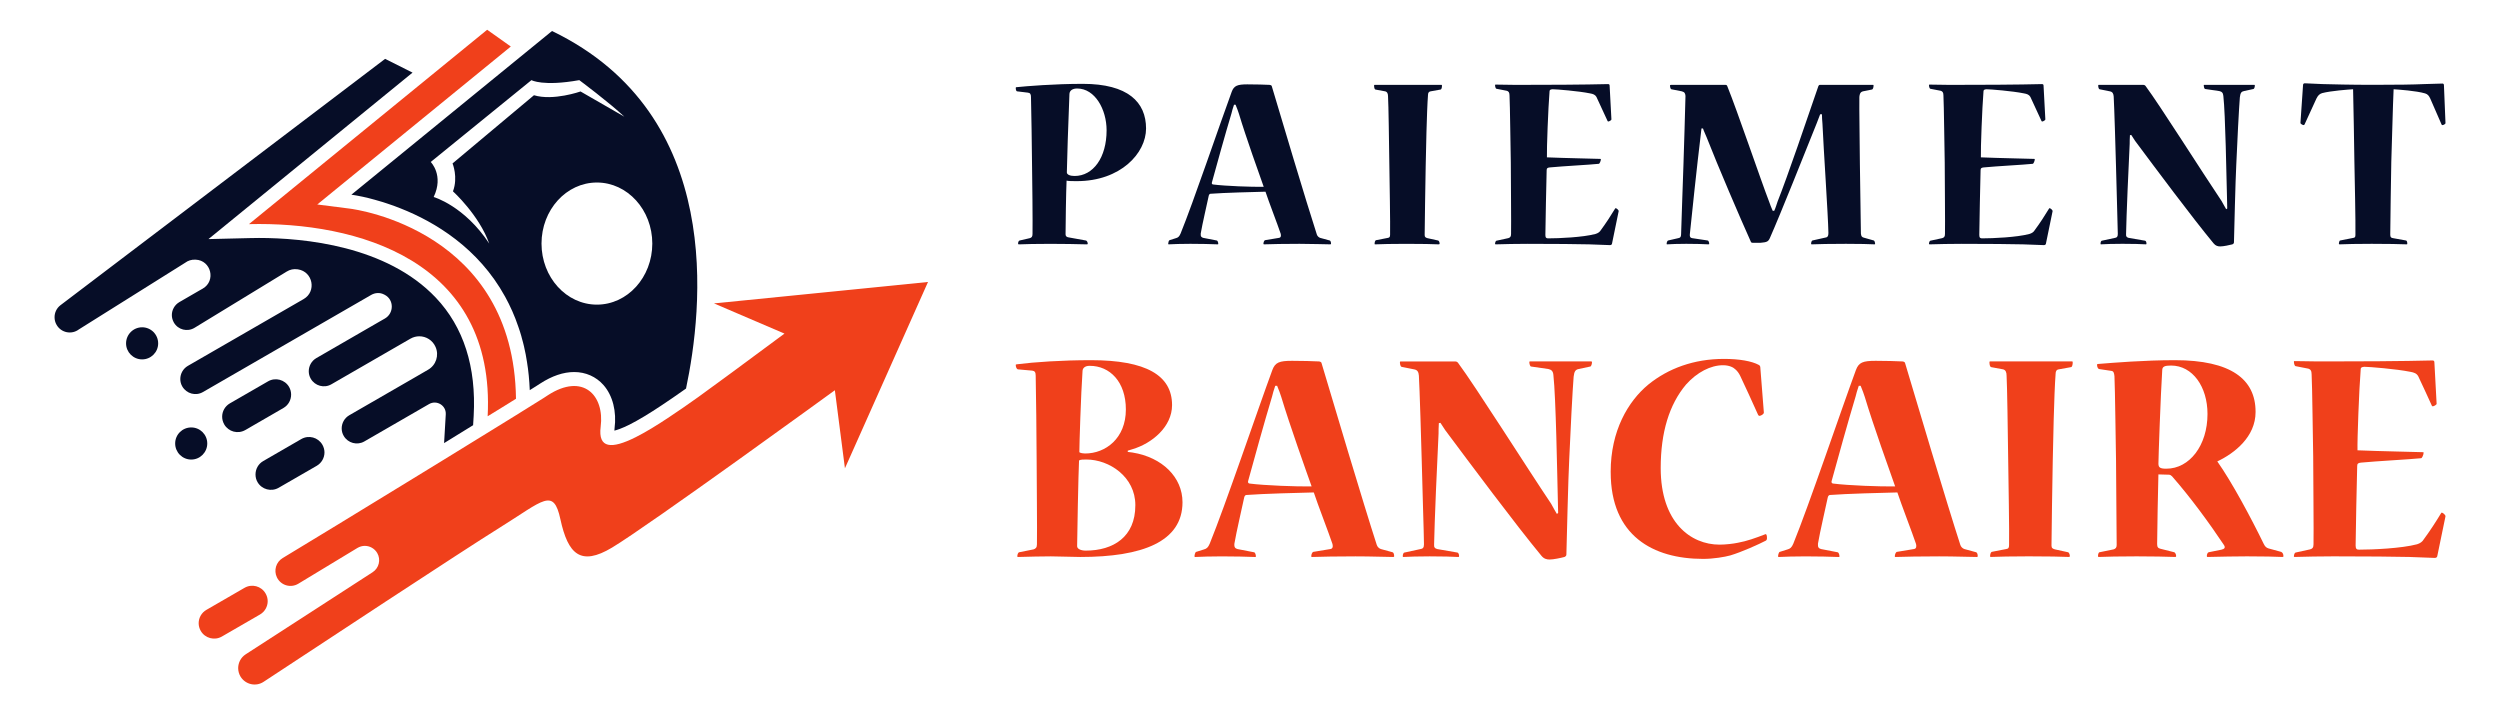 <?xml version="1.0" encoding="utf-8"?>
<!-- Generator: Adobe Illustrator 16.0.0, SVG Export Plug-In . SVG Version: 6.00 Build 0)  -->
<!DOCTYPE svg PUBLIC "-//W3C//DTD SVG 1.1//EN" "http://www.w3.org/Graphics/SVG/1.1/DTD/svg11.dtd">
<svg version="1.1" id="Calque_1" xmlns="http://www.w3.org/2000/svg" xmlns:xlink="http://www.w3.org/1999/xlink" x="0px" y="0px"
	 width="210px" height="60px" viewBox="0 0 210 60" enable-background="new 0 0 210 60" xml:space="preserve">
<g>
	<g>
		<g>
			<g>
				<path fill="#060D27" d="M85.432,7.673c-0.065,0-0.108-0.152-0.108-0.261c0-0.044,0-0.087,0.043-0.087
					c0.846-0.087,3.187-0.282,5.592-0.282c3.793,0,5.31,1.54,5.31,3.75c0,2.08-2.146,4.422-5.81,4.422c-0.302,0-0.735,0-0.866-0.043
					c-0.043,0.846-0.086,3.836-0.086,4.509c0,0.172,0.108,0.237,0.26,0.259l1.452,0.262c0.065,0,0.152,0.151,0.152,0.261
					c0,0.041-0.022,0.064-0.065,0.064c-0.867-0.023-1.973-0.044-3.078-0.044c-1.214,0-2.081,0.021-2.644,0.044
					c-0.044,0-0.065-0.023-0.065-0.064c0-0.109,0.043-0.24,0.129-0.261l0.846-0.195c0.151-0.044,0.238-0.11,0.238-0.348
					c0.022-0.737-0.022-5.007-0.043-6.048c0-0.845-0.064-4.615-0.086-5.462c0-0.237-0.065-0.345-0.26-0.367L85.432,7.673z
					 M90.266,14.782c1.561,0,2.688-1.54,2.688-3.836c0-1.757-0.976-3.512-2.472-3.512c-0.368,0-0.628,0.15-0.649,0.456
					c-0.086,2.015-0.217,6.089-0.217,6.566c-0.022,0.216,0.281,0.325,0.628,0.325H90.266z"/>
				<path fill="#060D27" d="M104.828,7.087c0.759,0,1.344,0.021,1.821,0.042c0.065,0,0.152,0.044,0.173,0.088
					c0.694,2.342,2.926,9.818,3.793,12.484c0.043,0.131,0.152,0.238,0.282,0.282l0.801,0.218c0.065,0.021,0.109,0.13,0.109,0.281
					c0,0.021-0.021,0.044-0.065,0.044c-0.455,0-1.495-0.044-2.58-0.044c-1.213,0-2.383,0.021-2.969,0.044
					c-0.065,0-0.065-0.023-0.065-0.044c0-0.13,0.065-0.281,0.13-0.305l1.169-0.194c0.174-0.021,0.196-0.175,0.152-0.345
					c-0.237-0.718-1.04-2.798-1.278-3.535c-0.977,0.023-3.49,0.087-4.617,0.174c-0.065,0-0.131,0.065-0.152,0.175
					c-0.129,0.626-0.541,2.383-0.671,3.164c-0.022,0.26,0.065,0.323,0.216,0.367l1.127,0.218c0.065,0,0.13,0.151,0.13,0.281
					c0,0.044-0.022,0.044-0.065,0.044c-0.542-0.023-1.409-0.044-2.276-0.044c-0.737,0-1.387,0.021-1.82,0.044
					c-0.043,0-0.043-0.023-0.043-0.064c0-0.066,0.043-0.261,0.108-0.284l0.542-0.172c0.173-0.044,0.281-0.13,0.39-0.39
					c1.063-2.602,3.317-9.257,4.292-11.9c0.194-0.521,0.476-0.629,1.343-0.629H104.828z M103.657,8.799
					c-0.108,0.324-0.173,0.541-0.216,0.737c-0.542,1.798-1.236,4.314-1.647,5.81c-0.021,0.088,0.042,0.15,0.108,0.15
					c0.997,0.131,3.317,0.218,4.249,0.194c-0.369-1.039-1.496-4.182-2.081-6.132c-0.065-0.195-0.152-0.457-0.282-0.76H103.657z"/>
				<path fill="#060D27" d="M121.08,7.129c0.044,0,0.044,0.022,0.044,0.088c0,0.087-0.022,0.281-0.109,0.304l-0.846,0.152
					c-0.151,0.021-0.217,0.131-0.217,0.304c-0.108,1.387-0.173,4.964-0.194,5.959c-0.022,0.803-0.087,5.528-0.087,5.81
					c0,0.173,0.087,0.217,0.238,0.261l0.889,0.195c0.086,0.021,0.13,0.173,0.13,0.261c0,0.041-0.022,0.064-0.065,0.064
					c-0.368-0.023-1.539-0.044-2.752-0.044c-1.127,0-2.103,0.021-2.601,0.044c-0.043,0-0.043-0.023-0.043-0.064
					c0-0.109,0.043-0.261,0.109-0.284l0.997-0.194c0.152-0.021,0.195-0.088,0.195-0.282c0.021-0.866-0.043-4.529-0.065-6.004
					c-0.022-1.559-0.065-4.962-0.108-5.593c0-0.237-0.065-0.389-0.239-0.432l-0.824-0.152c-0.065-0.022-0.108-0.152-0.108-0.325
					c0-0.044,0-0.066,0.043-0.066H121.08z"/>
				<path fill="#060D27" d="M135.405,20.482c-0.022,0.064-0.065,0.108-0.174,0.108c-0.151,0-0.65-0.021-1.734-0.064
					c-1.084-0.023-2.731-0.044-5.203-0.044c-0.844,0-1.928,0.021-2.644,0.044c-0.065,0-0.065-0.023-0.065-0.044
					c0-0.087,0.044-0.239,0.109-0.261l0.997-0.216c0.151-0.044,0.238-0.11,0.238-0.348c0.022-0.65-0.021-5.05-0.021-6.025
					c-0.022-0.845-0.065-4.897-0.108-5.614c0-0.259-0.087-0.346-0.218-0.39l-0.888-0.173c-0.044,0-0.109-0.152-0.109-0.305
					c0-0.022,0-0.044,0.044-0.044c0.52,0,1.019,0.021,1.474,0.021c0.455,0,0.867,0,1.213,0c4.833,0,6.503-0.063,6.763-0.063
					c0.086,0,0.129,0.042,0.129,0.13l0.152,2.841c0,0.063-0.196,0.172-0.26,0.172c-0.021,0-0.043,0-0.065-0.044
					c-0.303-0.672-0.605-1.321-0.932-2.016c-0.108-0.194-0.282-0.258-0.542-0.303c-0.953-0.195-2.838-0.348-3.165-0.348
					c-0.216,0.022-0.238,0.087-0.238,0.239c-0.109,1.321-0.239,4.769-0.217,5.483c1.496,0.065,3.923,0.107,4.488,0.13
					c0.042,0,0.042,0.021,0.042,0.044c0,0.131-0.108,0.369-0.173,0.369c-0.846,0.087-2.991,0.194-4.118,0.303
					c-0.196,0.022-0.261,0.066-0.261,0.238c-0.021,0.716-0.108,4.834-0.108,5.44c0,0.238,0.087,0.281,0.238,0.281
					c0.933,0,2.905-0.087,3.967-0.368c0.216-0.063,0.368-0.173,0.455-0.325c0.433-0.586,0.824-1.192,1.192-1.798
					c0.021-0.044,0.043-0.044,0.065-0.044c0.087,0.022,0.26,0.172,0.238,0.26L135.405,20.482z"/>
				<path fill="#060D27" d="M157.335,7.129c0.043,0,0.043,0.022,0.043,0.066c0,0.13-0.043,0.303-0.13,0.325l-0.759,0.152
					c-0.238,0.064-0.281,0.238-0.303,0.476c-0.021,0.65,0.044,4.792,0.044,5.615c0.021,1.019,0.064,4.813,0.086,5.853
					c0.021,0.236,0.087,0.302,0.238,0.346l0.846,0.239c0.065,0.021,0.108,0.194,0.108,0.281c0,0.021,0,0.044-0.043,0.044
					c-0.435-0.023-1.279-0.044-2.406-0.044c-1.235,0-2.406,0.021-2.861,0.044c-0.065,0-0.065-0.023-0.065-0.064
					c0-0.088,0.044-0.24,0.109-0.261l1.17-0.262c0.151-0.044,0.174-0.194,0.174-0.389c-0.022-1.41-0.412-7.11-0.5-9.168
					c-0.021-0.24-0.043-0.521-0.043-0.781h-0.15c-0.109,0.282-0.218,0.563-0.282,0.737c-1.063,2.644-3.014,7.563-3.945,9.667
					c-0.13,0.281-0.238,0.347-0.78,0.39h-0.65c-0.086,0-0.151-0.021-0.173-0.108c-0.89-1.972-2.775-6.373-3.707-8.757
					c-0.064-0.174-0.239-0.521-0.304-0.737h-0.129c-0.022,0.24-0.065,0.563-0.087,0.76c-0.261,2.123-0.781,7.001-0.89,8.128
					c-0.021,0.215,0.044,0.303,0.196,0.325l1.301,0.195c0.065,0,0.13,0.151,0.13,0.281c0,0.021,0,0.044-0.064,0.044
					c-0.412-0.023-1.105-0.044-1.864-0.044c-0.695,0-1.236,0.021-1.604,0.044c-0.043,0-0.043-0.023-0.043-0.064
					c0-0.088,0.065-0.261,0.13-0.261l0.845-0.195c0.152-0.022,0.239-0.088,0.239-0.325c0.021-1.02,0.173-4.854,0.195-5.745
					c0.021-0.822,0.174-5.309,0.174-5.875c-0.022-0.215-0.065-0.323-0.304-0.388l-0.889-0.175c-0.064-0.021-0.108-0.194-0.108-0.303
					c0-0.044,0.022-0.066,0.086-0.066h4.574c0.088,0,0.13,0.044,0.152,0.109c0.845,2.082,2.774,7.782,3.533,9.755
					c0.064,0.173,0.152,0.435,0.281,0.714h0.131c0.13-0.279,0.216-0.606,0.281-0.779c0.824-2.06,2.515-7.044,3.424-9.689
					c0.022-0.065,0.065-0.109,0.131-0.109H157.335z"/>
				<path fill="#060D27" d="M171.854,20.482c-0.023,0.064-0.066,0.108-0.173,0.108c-0.154,0-0.653-0.021-1.738-0.064
					c-1.082-0.023-2.729-0.044-5.2-0.044c-0.845,0-1.929,0.021-2.644,0.044c-0.065,0-0.065-0.023-0.065-0.044
					c0-0.087,0.044-0.239,0.108-0.261l0.997-0.216c0.151-0.044,0.239-0.11,0.239-0.348c0.021-0.65-0.021-5.05-0.021-6.025
					c-0.022-0.845-0.066-4.897-0.108-5.614c0-0.259-0.086-0.346-0.219-0.39l-0.888-0.173c-0.043,0-0.108-0.152-0.108-0.305
					c0-0.022,0-0.044,0.044-0.044c0.519,0,1.019,0.021,1.474,0.021c0.456,0,0.866,0,1.213,0c4.833,0,6.504-0.063,6.763-0.063
					c0.088,0,0.13,0.042,0.13,0.13l0.152,2.841c0,0.063-0.194,0.172-0.259,0.172c-0.023,0-0.045,0-0.066-0.044
					c-0.304-0.672-0.605-1.321-0.931-2.016c-0.108-0.194-0.282-0.258-0.543-0.303c-0.955-0.195-2.839-0.348-3.164-0.348
					c-0.216,0.022-0.237,0.087-0.237,0.239c-0.109,1.321-0.24,4.769-0.216,5.483c1.492,0.065,3.921,0.107,4.485,0.13
					c0.04,0,0.04,0.021,0.04,0.044c0,0.131-0.106,0.369-0.17,0.369c-0.848,0.087-2.994,0.194-4.118,0.303
					c-0.197,0.022-0.262,0.066-0.262,0.238c-0.021,0.716-0.109,4.834-0.109,5.44c0,0.238,0.088,0.281,0.24,0.281
					c0.933,0,2.902-0.087,3.966-0.368c0.216-0.063,0.371-0.173,0.453-0.325c0.435-0.586,0.827-1.192,1.194-1.798
					c0.021-0.044,0.043-0.044,0.064-0.044c0.088,0.022,0.261,0.172,0.239,0.26L171.854,20.482z"/>
				<path fill="#060D27" d="M180.022,7.129c0.108,0,0.173,0.044,0.216,0.109c1.148,1.539,4.811,7.326,6.373,9.646
					c0.131,0.238,0.259,0.477,0.389,0.692l0.088-0.063c0-0.348-0.021-0.673-0.021-0.977c-0.046-1.625-0.131-6.936-0.305-8.477
					c-0.021-0.257-0.13-0.367-0.346-0.41l-1.194-0.174c-0.064-0.021-0.106-0.194-0.106-0.281c0-0.044,0-0.066,0.042-0.066h4.183
					c0.066,0,0.066,0.022,0.066,0.066c0,0.087-0.043,0.261-0.109,0.281l-0.802,0.174c-0.217,0.043-0.305,0.153-0.347,0.52
					c-0.064,0.738-0.24,4.077-0.302,5.681c-0.066,1.214-0.176,5.721-0.194,6.502c0,0.087-0.045,0.13-0.131,0.174
					c-0.239,0.064-0.76,0.174-1.021,0.174c-0.194,0-0.39-0.044-0.563-0.261c-1.778-2.146-4.878-6.307-6.589-8.605
					c-0.088-0.131-0.24-0.369-0.325-0.5l-0.109,0.022c-0.021,0.304-0.021,0.543-0.021,0.716c-0.085,1.625-0.282,6.222-0.304,7.586
					c-0.021,0.218,0.063,0.281,0.219,0.325l1.386,0.238c0.066,0.021,0.109,0.131,0.109,0.24c0,0.041,0,0.064-0.066,0.064
					c-0.325-0.023-1.106-0.044-1.951-0.044c-0.758,0-1.429,0.021-1.797,0.044c-0.045,0-0.045-0.023-0.045-0.064
					c0-0.088,0.045-0.24,0.106-0.24l1.106-0.238c0.151-0.021,0.239-0.088,0.239-0.325c0-0.628-0.131-4.463-0.151-5.679
					c-0.021-0.953-0.152-5.202-0.195-5.875c-0.021-0.237-0.088-0.389-0.325-0.432l-0.868-0.175
					c-0.064-0.021-0.107-0.173-0.107-0.303c0-0.044,0-0.066,0.064-0.066H180.022z"/>
				<path fill="#060D27" d="M205.421,10.339c0,0.085-0.176,0.172-0.262,0.172c-0.021,0-0.042-0.021-0.063-0.043l-0.954-2.188
					c-0.109-0.238-0.219-0.368-0.433-0.434c-0.738-0.217-2.255-0.325-2.646-0.348c-0.063,1.279-0.151,4.942-0.194,6.091
					c-0.021,1.214-0.088,5.268-0.088,6.135c0,0.216,0.088,0.26,0.239,0.282l1.083,0.195c0.066,0,0.109,0.13,0.109,0.261
					c0,0.041,0,0.064-0.064,0.064c-0.478-0.023-1.669-0.044-2.927-0.044c-1.148,0-2.21,0.021-2.687,0.044
					c-0.067,0-0.067-0.023-0.067-0.044c0-0.108,0.043-0.281,0.107-0.281l1.105-0.218c0.155-0.021,0.177-0.088,0.177-0.303
					c0.021-0.867-0.067-5.16-0.089-6.179c0-0.867-0.088-4.897-0.108-6.004c-0.368,0.022-1.863,0.131-2.6,0.325
					c-0.219,0.067-0.349,0.195-0.479,0.456l-0.994,2.167c-0.024,0.044-0.046,0.064-0.088,0.064c-0.066,0-0.262-0.108-0.262-0.172
					l0.219-3.188c0-0.086,0.043-0.152,0.152-0.152c0.173,0,0.586,0.022,1.474,0.066c0.909,0.021,2.276,0.063,4.313,0.063
					c1.973,0,3.34-0.021,4.249-0.063c0.909-0.022,1.365-0.044,1.517-0.044c0.086,0,0.131,0.044,0.131,0.151L205.421,10.339z"/>
			</g>
		</g>
		<g>
			<g>
				<path fill="#F0401B" d="M94.731,37.961c0.16,0.026,0.345,0.052,0.399,0.052c2.499,0.401,4.2,2.075,4.2,4.176
					c0,3.32-3.376,4.597-8.585,4.597c-0.479,0-1.967-0.052-2.473-0.052c-0.689,0-1.859,0.025-2.736,0.052
					c-0.082,0-0.082-0.026-0.082-0.052c0-0.135,0.054-0.318,0.161-0.346l1.195-0.239c0.188-0.055,0.293-0.161,0.293-0.426
					c0.026-1.063-0.026-6.033-0.026-7.149c0-1.223-0.053-6.167-0.079-7.018c0-0.292-0.082-0.398-0.292-0.424l-1.197-0.106
					c-0.133-0.028-0.186-0.238-0.186-0.374c0-0.027,0.026-0.053,0.106-0.053c1.462-0.187,3.774-0.345,6.22-0.345
					c4.625,0,6.804,1.276,6.804,3.772c0,1.836-1.701,3.218-3.295,3.696c-0.106,0.026-0.267,0.078-0.427,0.133V37.961z
					 M95.369,42.427c0-2.365-2.179-3.828-4.119-3.828c-0.239,0-0.505,0-0.611,0.081c-0.054,1.01-0.16,6.645-0.16,7.2
					c0,0.24,0.345,0.372,0.717,0.372c2.339,0,4.172-1.166,4.172-3.8V42.427z M91.517,30.73c-0.373,0-0.585,0.188-0.585,0.453
					c-0.133,1.914-0.267,6.193-0.267,6.804c0.107,0.08,0.346,0.107,0.479,0.107c1.728,0,3.429-1.275,3.429-3.696
					c0-2.339-1.355-3.668-3.03-3.668H91.517z"/>
				<path fill="#F0401B" d="M108.555,30.309c0.93,0,1.647,0.025,2.232,0.052c0.081,0,0.185,0.052,0.212,0.106
					c0.851,2.87,3.588,12.04,4.651,15.309c0.053,0.159,0.186,0.293,0.345,0.345l0.983,0.268c0.08,0.027,0.133,0.159,0.133,0.346
					c0,0.025-0.026,0.052-0.08,0.052c-0.559,0-1.835-0.052-3.163-0.052c-1.49,0-2.924,0.025-3.641,0.052
					c-0.081,0-0.081-0.026-0.081-0.052c0-0.161,0.081-0.346,0.16-0.375l1.436-0.238c0.212-0.026,0.24-0.211,0.187-0.424
					c-0.292-0.88-1.277-3.429-1.569-4.333c-1.195,0.027-4.279,0.107-5.662,0.214c-0.079,0-0.158,0.077-0.185,0.21
					c-0.159,0.772-0.665,2.925-0.824,3.884c-0.027,0.316,0.081,0.397,0.266,0.449l1.381,0.268c0.081,0,0.16,0.185,0.16,0.346
					c0,0.052-0.025,0.052-0.079,0.052c-0.666-0.026-1.728-0.052-2.791-0.052c-0.904,0-1.701,0.025-2.233,0.052
					c-0.053,0-0.053-0.026-0.053-0.08c0-0.078,0.053-0.317,0.132-0.347l0.666-0.21c0.211-0.055,0.346-0.161,0.478-0.478
					c1.302-3.193,4.066-11.351,5.263-14.594c0.239-0.637,0.585-0.769,1.648-0.769H108.555z M107.121,32.406
					c-0.135,0.399-0.213,0.665-0.267,0.903c-0.665,2.207-1.516,5.289-2.019,7.124c-0.027,0.106,0.053,0.185,0.132,0.185
					c1.223,0.162,4.066,0.267,5.209,0.239c-0.452-1.274-1.833-5.129-2.552-7.521c-0.079-0.239-0.185-0.558-0.346-0.931H107.121z"/>
				<path fill="#F0401B" d="M122.218,30.36c0.133,0,0.213,0.052,0.267,0.132c1.409,1.888,5.899,8.984,7.813,11.828
					c0.161,0.291,0.318,0.585,0.479,0.85l0.106-0.078c0-0.425-0.027-0.824-0.027-1.197c-0.052-1.993-0.159-8.504-0.371-10.392
					c-0.026-0.319-0.161-0.451-0.425-0.506l-1.462-0.21c-0.08-0.029-0.133-0.24-0.133-0.347c0-0.055,0-0.08,0.053-0.08h5.129
					c0.079,0,0.079,0.025,0.079,0.08c0,0.106-0.053,0.317-0.132,0.347l-0.984,0.21c-0.265,0.055-0.372,0.187-0.424,0.64
					c-0.08,0.904-0.292,4.994-0.372,6.962c-0.081,1.489-0.212,7.017-0.238,7.974c0,0.106-0.054,0.161-0.161,0.213
					c-0.292,0.08-0.93,0.214-1.248,0.214c-0.24,0-0.479-0.055-0.692-0.32c-2.179-2.631-5.98-7.735-8.08-10.552
					c-0.106-0.159-0.292-0.453-0.399-0.61l-0.133,0.025c-0.025,0.372-0.025,0.667-0.025,0.879c-0.107,1.993-0.346,7.627-0.374,9.302
					c-0.026,0.265,0.081,0.346,0.266,0.397l1.701,0.295c0.079,0.025,0.132,0.157,0.132,0.29c0,0.054,0,0.08-0.079,0.08
					c-0.399-0.026-1.355-0.052-2.392-0.052c-0.931,0-1.755,0.025-2.207,0.052c-0.053,0-0.053-0.026-0.053-0.08
					c0-0.106,0.053-0.29,0.134-0.29l1.355-0.295c0.186-0.026,0.292-0.106,0.292-0.397c0-0.771-0.16-5.478-0.186-6.963
					c-0.026-1.169-0.187-6.38-0.241-7.204c-0.026-0.292-0.104-0.479-0.397-0.53l-1.063-0.212c-0.08-0.026-0.133-0.215-0.133-0.373
					c0-0.055,0-0.08,0.081-0.08H122.218z"/>
				<path fill="#F0401B" d="M135.297,39.635c0-3.453,1.462-5.925,3.163-7.333c1.675-1.356,3.827-2.154,6.352-2.154
					c1.304,0,2.34,0.187,2.924,0.504c0.107,0.055,0.135,0.136,0.135,0.268l0.292,3.72c0.025,0.135-0.24,0.293-0.373,0.293
					c-0.026,0-0.054,0-0.107-0.081c-0.503-1.115-1.089-2.416-1.513-3.295c-0.106-0.213-0.241-0.398-0.399-0.53
					c-0.16-0.161-0.505-0.347-1.037-0.347c-1.037,0-2.18,0.585-3.109,1.623c-1.409,1.675-2.126,4.012-2.126,7.015
					c0,4.571,2.525,6.432,4.943,6.432c0.506,0,1.169-0.077,1.54-0.158c0.746-0.134,1.49-0.399,2.314-0.719
					c0.079-0.027,0.132,0.08,0.132,0.347c0,0.079-0.025,0.132-0.079,0.185c-0.612,0.32-2.021,0.956-3.004,1.251
					c-0.479,0.132-1.409,0.291-2.284,0.291c-4.201,0-7.762-1.938-7.762-7.284V39.635z"/>
				<path fill="#F0401B" d="M157.572,30.309c0.93,0,1.647,0.025,2.232,0.052c0.079,0,0.186,0.052,0.213,0.106
					c0.85,2.87,3.588,12.04,4.652,15.309c0.052,0.159,0.184,0.293,0.343,0.345l0.984,0.268c0.082,0.027,0.134,0.159,0.134,0.346
					c0,0.025-0.026,0.052-0.08,0.052c-0.557,0-1.834-0.052-3.163-0.052c-1.489,0-2.924,0.025-3.641,0.052
					c-0.081,0-0.081-0.026-0.081-0.052c0-0.161,0.081-0.346,0.16-0.375l1.435-0.238c0.214-0.026,0.239-0.211,0.188-0.424
					c-0.293-0.88-1.276-3.429-1.568-4.333c-1.197,0.027-4.279,0.107-5.662,0.214c-0.079,0-0.158,0.077-0.186,0.21
					c-0.16,0.772-0.664,2.925-0.823,3.884c-0.026,0.316,0.079,0.397,0.266,0.449l1.381,0.268c0.081,0,0.16,0.185,0.16,0.346
					c0,0.052-0.027,0.052-0.079,0.052c-0.666-0.026-1.728-0.052-2.791-0.052c-0.903,0-1.701,0.025-2.232,0.052
					c-0.053,0-0.053-0.026-0.053-0.08c0-0.078,0.053-0.317,0.132-0.347l0.665-0.21c0.212-0.055,0.345-0.161,0.479-0.478
					c1.303-3.193,4.066-11.351,5.262-14.594c0.24-0.637,0.585-0.769,1.649-0.769H157.572z M156.137,32.406
					c-0.134,0.399-0.213,0.665-0.267,0.903c-0.664,2.207-1.516,5.289-2.02,7.124c-0.026,0.106,0.053,0.185,0.133,0.185
					c1.223,0.162,4.065,0.267,5.209,0.239c-0.451-1.274-1.835-5.129-2.552-7.521c-0.079-0.239-0.186-0.558-0.346-0.931H156.137z"/>
				<path fill="#F0401B" d="M174.053,30.36c0.054,0,0.054,0.025,0.054,0.106c0,0.106-0.026,0.347-0.135,0.372l-1.035,0.187
					c-0.188,0.026-0.266,0.158-0.266,0.372c-0.132,1.7-0.215,6.087-0.24,7.308c-0.029,0.984-0.106,6.778-0.106,7.125
					c0,0.212,0.106,0.264,0.292,0.318l1.092,0.239c0.104,0.027,0.157,0.211,0.157,0.317c0,0.054-0.026,0.08-0.08,0.08
					c-0.452-0.026-1.888-0.052-3.375-0.052c-1.38,0-2.58,0.025-3.19,0.052c-0.052,0-0.052-0.026-0.052-0.08
					c0-0.133,0.052-0.317,0.133-0.347l1.222-0.238c0.187-0.026,0.238-0.106,0.238-0.345c0.028-1.063-0.052-5.556-0.077-7.361
					c-0.025-1.915-0.082-6.087-0.132-6.858c0-0.292-0.082-0.479-0.294-0.53l-1.013-0.187c-0.077-0.025-0.132-0.188-0.132-0.398
					c0-0.055,0-0.08,0.055-0.08H174.053z"/>
				<path fill="#F0401B" d="M189.468,34.612c0,2.073-1.754,3.455-3.215,4.147c1.223,1.727,2.843,4.756,3.905,6.937
					c0.106,0.213,0.214,0.317,0.398,0.372l1.063,0.29c0.133,0.057,0.188,0.214,0.188,0.347c0,0.054,0,0.08-0.081,0.08
					c-0.692-0.026-1.486-0.052-2.977-0.052c-1.01,0-2.098,0.025-3.294,0.052c-0.08,0-0.08-0.026-0.08-0.08
					c0-0.133,0.055-0.29,0.157-0.317l1.063-0.214c0.242-0.054,0.374-0.16,0.213-0.398c-1.222-1.834-2.817-4.015-4.358-5.769
					c-0.079-0.077-0.158-0.132-0.264-0.132c-0.135,0-0.666-0.025-0.879-0.025c-0.027,1.114-0.107,4.783-0.107,5.847
					c0,0.266,0.08,0.346,0.269,0.397l1.169,0.294c0.077,0.027,0.158,0.185,0.158,0.317c0,0.054-0.026,0.08-0.081,0.08
					c-0.742-0.026-1.911-0.052-3.24-0.052c-1.356,0-2.604,0.025-3.163,0.052c-0.079,0-0.079-0.026-0.079-0.08
					c0-0.158,0.055-0.317,0.132-0.317l1.169-0.239c0.188-0.055,0.267-0.161,0.267-0.373c0-1.036-0.054-5.82-0.054-7.096
					c-0.024-1.063-0.081-6.087-0.132-7.069c-0.026-0.294-0.081-0.427-0.24-0.453l-1.063-0.16c-0.079-0.026-0.161-0.184-0.161-0.346
					c0-0.027,0-0.078,0.082-0.078c1.326-0.106,3.879-0.319,6.457-0.319c4.704,0,6.778,1.595,6.778,4.333V34.612z M181.973,39.37
					c1.941,0,3.457-1.942,3.457-4.597c0-2.287-1.252-4.067-3.059-4.067c-0.532,0-0.744,0.081-0.744,0.398
					c-0.132,2.021-0.319,7.361-0.319,7.839c0,0.321,0.134,0.427,0.638,0.427H181.973z"/>
				<path fill="#F0401B" d="M204.727,46.733c-0.027,0.077-0.08,0.132-0.214,0.132c-0.185,0-0.797-0.028-2.125-0.08
					c-1.329-0.026-3.349-0.052-6.379-0.052c-1.035,0-2.364,0.025-3.242,0.052c-0.08,0-0.08-0.026-0.08-0.052
					c0-0.106,0.053-0.293,0.135-0.318l1.222-0.267c0.187-0.055,0.291-0.135,0.291-0.426c0.027-0.798-0.027-6.194-0.027-7.389
					c-0.025-1.038-0.077-6.007-0.132-6.886c0-0.316-0.106-0.423-0.267-0.478l-1.087-0.213c-0.055,0-0.135-0.185-0.135-0.372
					c0-0.025,0-0.052,0.053-0.052c0.638,0,1.249,0.026,1.807,0.026c0.56,0,1.063,0,1.489,0c5.926,0,7.975-0.08,8.293-0.08
					c0.107,0,0.159,0.054,0.159,0.16l0.188,3.481c0,0.08-0.239,0.212-0.32,0.212c-0.026,0-0.055,0-0.081-0.053
					c-0.371-0.823-0.744-1.62-1.143-2.471c-0.133-0.239-0.344-0.319-0.663-0.374c-1.171-0.239-3.483-0.423-3.88-0.423
					c-0.269,0.025-0.295,0.105-0.295,0.291c-0.132,1.62-0.29,5.847-0.264,6.725c1.834,0.079,4.81,0.132,5.5,0.158
					c0.052,0,0.052,0.025,0.052,0.053c0,0.162-0.132,0.453-0.21,0.453c-1.036,0.105-3.669,0.238-5.052,0.37
					c-0.238,0.028-0.316,0.08-0.316,0.295c-0.027,0.875-0.132,5.928-0.132,6.672c0,0.29,0.104,0.344,0.29,0.344
					c1.144,0,3.562-0.105,4.866-0.451c0.264-0.081,0.449-0.214,0.554-0.398c0.533-0.72,1.014-1.463,1.464-2.207
					c0.026-0.055,0.052-0.055,0.078-0.055c0.107,0.029,0.32,0.214,0.295,0.32L204.727,46.733z"/>
			</g>
		</g>
	</g>
	<g>
		<path fill="#F0401B" d="M77.953,23.685l-6.979,15.652l-0.846-6.557c0,0-15.657,11.386-18.718,13.219
			c-2.644,1.586-3.702,0.547-4.336-2.379c-0.582-2.691-1.422-1.587-5.076,0.688c-3.025,1.879-15.869,10.339-19.858,12.966
			c-0.652,0.429-1.521,0.229-1.933-0.435c-0.135-0.224-0.2-0.471-0.2-0.717c0-0.453,0.223-0.894,0.628-1.158l10.663-6.896
			c0.541-0.348,0.711-1.064,0.388-1.616c-0.224-0.382-0.629-0.599-1.04-0.599c-0.211,0-0.429,0.059-0.623,0.176l-4.971,3.008
			c-0.64,0.382-1.469,0.135-1.792-0.54c-0.282-0.588-0.07-1.287,0.488-1.622c1.951-1.175,6.51-3.953,11.022-6.721
			c0.822-0.506,1.639-1.005,2.444-1.498c0.84-0.518,1.663-1.022,2.444-1.504c0.417-0.259,0.829-0.512,1.222-0.752
			c0.893-0.547,1.716-1.059,2.438-1.504c1.028-0.641,1.851-1.152,2.374-1.48c0.124-0.083,0.235-0.153,0.323-0.212
			c2.961-1.921,4.782,0,4.442,2.644c-0.235,1.845,0.922,1.886,2.932,0.881c0.816-0.41,1.78-0.992,2.849-1.709
			c0.758-0.5,1.575-1.069,2.426-1.675c0.887-0.64,1.815-1.321,2.773-2.026c1.445-1.064,2.949-2.191,4.459-3.297l-3.895-1.668
			l-2.027-0.869l2.074-0.206L77.953,23.685z"/>
		<path fill="#F0401B" d="M43.343,33.497l-1.193,0.74c-0.37,0.234-0.77,0.476-1.187,0.729C41.65,21.829,29.93,18.609,20.912,18.827
			l20.01-16.328l1.986,1.41L26.651,17.176l2.72,0.347C29.947,17.593,43.172,19.414,43.343,33.497z"/>
		<path fill="#060D27" d="M46.368,2.605l-16.85,13.747c0,0,0.006,0,0.018,0.006c0.035,0,0.117,0.012,0.241,0.036
			c0.012,0,0.018,0,0.029,0.006c0.041,0.006,0.088,0.012,0.141,0.023c0.153,0.023,0.335,0.064,0.558,0.111
			c0.012,0,0.029,0.006,0.047,0.012c0.188,0.036,0.4,0.089,0.629,0.153c0.1,0.023,0.2,0.053,0.306,0.082
			c0.206,0.059,0.429,0.123,0.664,0.193c0.118,0.035,0.241,0.076,0.358,0.117c0.37,0.118,0.758,0.26,1.164,0.424
			c2.849,1.128,6.498,3.302,8.754,7.402c0.429,0.781,0.811,1.627,1.122,2.556c0.082,0.241,0.165,0.481,0.235,0.734
			c0.018,0.065,0.041,0.136,0.053,0.206c0.071,0.234,0.129,0.476,0.188,0.723c0,0.012,0.006,0.023,0.006,0.035
			c0.094,0.394,0.17,0.799,0.234,1.222c0.124,0.746,0.2,1.54,0.235,2.38c0.217-0.135,0.405-0.253,0.564-0.354l0.3-0.193
			c1.004-0.652,1.962-0.975,2.867-0.975c0.963,0,1.839,0.387,2.462,1.092c0.775,0.882,1.116,2.215,0.928,3.654
			c-0.006,0.064-0.012,0.124-0.012,0.177c0.235-0.059,0.628-0.188,1.257-0.499c0.746-0.377,1.663-0.929,2.72-1.634
			c0.576-0.382,1.21-0.816,2.033-1.397h0.006C59.011,26.053,60.985,9.649,46.368,2.605z M44.853,7.999l-6.839,5.729
			c0,0,0.482,1.156,0.035,2.344c0,0,2.2,1.992,3.046,4.389c-2.08-3.172-4.667-3.913-4.667-3.913
			c0.875-1.827-0.247-2.943-0.247-2.943l8.46-6.874c0,0,0.963,0.547,4.019,0c0,0,2.517,1.873,3.786,3.072l-3.681-2.12
			C48.765,7.682,46.474,8.492,44.853,7.999z M50.14,25.589c-2.567,0-4.653-2.297-4.653-5.129s2.086-5.129,4.653-5.129
			s4.653,2.297,4.653,5.129S52.708,25.589,50.14,25.589z"/>
		<g>
			<g>
				<g>
					<path fill="#060D27" d="M39.788,34.942l-0.047,0.775c-0.564,0.352-1.498,0.922-2.438,1.504l0.141-2.415v-0.018
						c0.035-0.734-0.764-1.216-1.404-0.846l-0.935,0.54l-4.5,2.598c-0.605,0.352-1.381,0.141-1.733-0.465
						c-0.117-0.199-0.17-0.417-0.17-0.629c0-0.439,0.229-0.869,0.635-1.104l5.581-3.221l1.04-0.604
						c0.67-0.382,0.94-1.21,0.628-1.915c-0.247-0.564-0.793-0.894-1.363-0.894c-0.252,0-0.511,0.065-0.746,0.2l-0.734,0.423
						l-5.904,3.407c-0.605,0.353-1.381,0.141-1.733-0.464c-0.118-0.2-0.17-0.417-0.17-0.628c0-0.441,0.229-0.87,0.635-1.105
						l5.135-2.967l0.634-0.364c0.764-0.446,0.764-1.58-0.023-1.985c-0.023-0.012-0.047-0.023-0.07-0.035
						c-0.335-0.171-0.734-0.147-1.063,0.041l-14.136,8.16c-0.605,0.353-1.38,0.141-1.733-0.464c-0.118-0.2-0.17-0.417-0.17-0.629
						c0-0.44,0.229-0.87,0.634-1.104l9.724-5.611c1.104-0.634,0.787-2.303-0.47-2.496l-0.041-0.006
						c-0.317-0.047-0.635,0.018-0.905,0.188l-7.743,4.725c-0.605,0.369-1.387,0.17-1.739-0.441c-0.112-0.199-0.17-0.411-0.17-0.629
						c0-0.429,0.229-0.852,0.629-1.086l1.668-0.965l0.299-0.17c1.128-0.652,0.705-2.373-0.593-2.432h-0.047
						c-0.3-0.012-0.593,0.076-0.834,0.258l-8.93,5.6c-0.611,0.464-1.492,0.287-1.874-0.383c-0.118-0.199-0.17-0.422-0.17-0.64
						c0-0.376,0.165-0.746,0.476-0.993L32.35,4.944l2.303,1.156L17.51,20.084l3.431-0.083c0.264-0.006,0.535-0.012,0.811-0.012
						c3.772,0,10.728,0.652,14.858,5.018C38.942,27.469,40.017,30.817,39.788,34.942z"/>
				</g>
				<g>
					<path fill="#060D27" d="M13.286,28.844c0,0.74-0.605,1.345-1.346,1.345c-0.746,0-1.351-0.604-1.351-1.345
						c0-0.746,0.605-1.352,1.351-1.352C12.68,27.492,13.286,28.098,13.286,28.844z"/>
				</g>
				<g>
					<path fill="#060D27" d="M17.41,37.251c0,0.746-0.605,1.352-1.345,1.352c-0.746,0-1.351-0.605-1.351-1.352
						s0.605-1.346,1.351-1.346C16.805,35.905,17.41,36.505,17.41,37.251z"/>
				</g>
				<g>
					<path fill="#060D27" d="M24.454,33.149c0,0.447-0.229,0.882-0.646,1.123l-3.202,1.851c-0.623,0.358-1.41,0.146-1.769-0.47
						c-0.117-0.206-0.176-0.43-0.176-0.652c0-0.447,0.235-0.875,0.646-1.117l3.208-1.85c0.617-0.359,1.41-0.147,1.769,0.47
						C24.401,32.71,24.454,32.927,24.454,33.149z"/>
				</g>
				<g>
					<path fill="#060D27" d="M27.256,38.003c0,0.446-0.235,0.881-0.646,1.122l-3.208,1.851c-0.617,0.353-1.41,0.141-1.769-0.476
						c-0.117-0.2-0.17-0.423-0.17-0.641c0-0.452,0.229-0.888,0.646-1.128l3.202-1.851c0.623-0.358,1.41-0.142,1.768,0.476
						C27.198,37.563,27.256,37.786,27.256,38.003z"/>
				</g>
			</g>
		</g>
		<path fill="#F0401B" d="M22.486,50.499c0,0.446-0.235,0.882-0.652,1.122l-3.202,1.851c-0.617,0.353-1.41,0.142-1.769-0.476
			c-0.117-0.206-0.176-0.423-0.176-0.646c0-0.446,0.235-0.881,0.652-1.122l3.202-1.851c0.623-0.358,1.41-0.147,1.768,0.476
			C22.427,50.059,22.486,50.276,22.486,50.499z"/>
	</g>
</g>
</svg>
